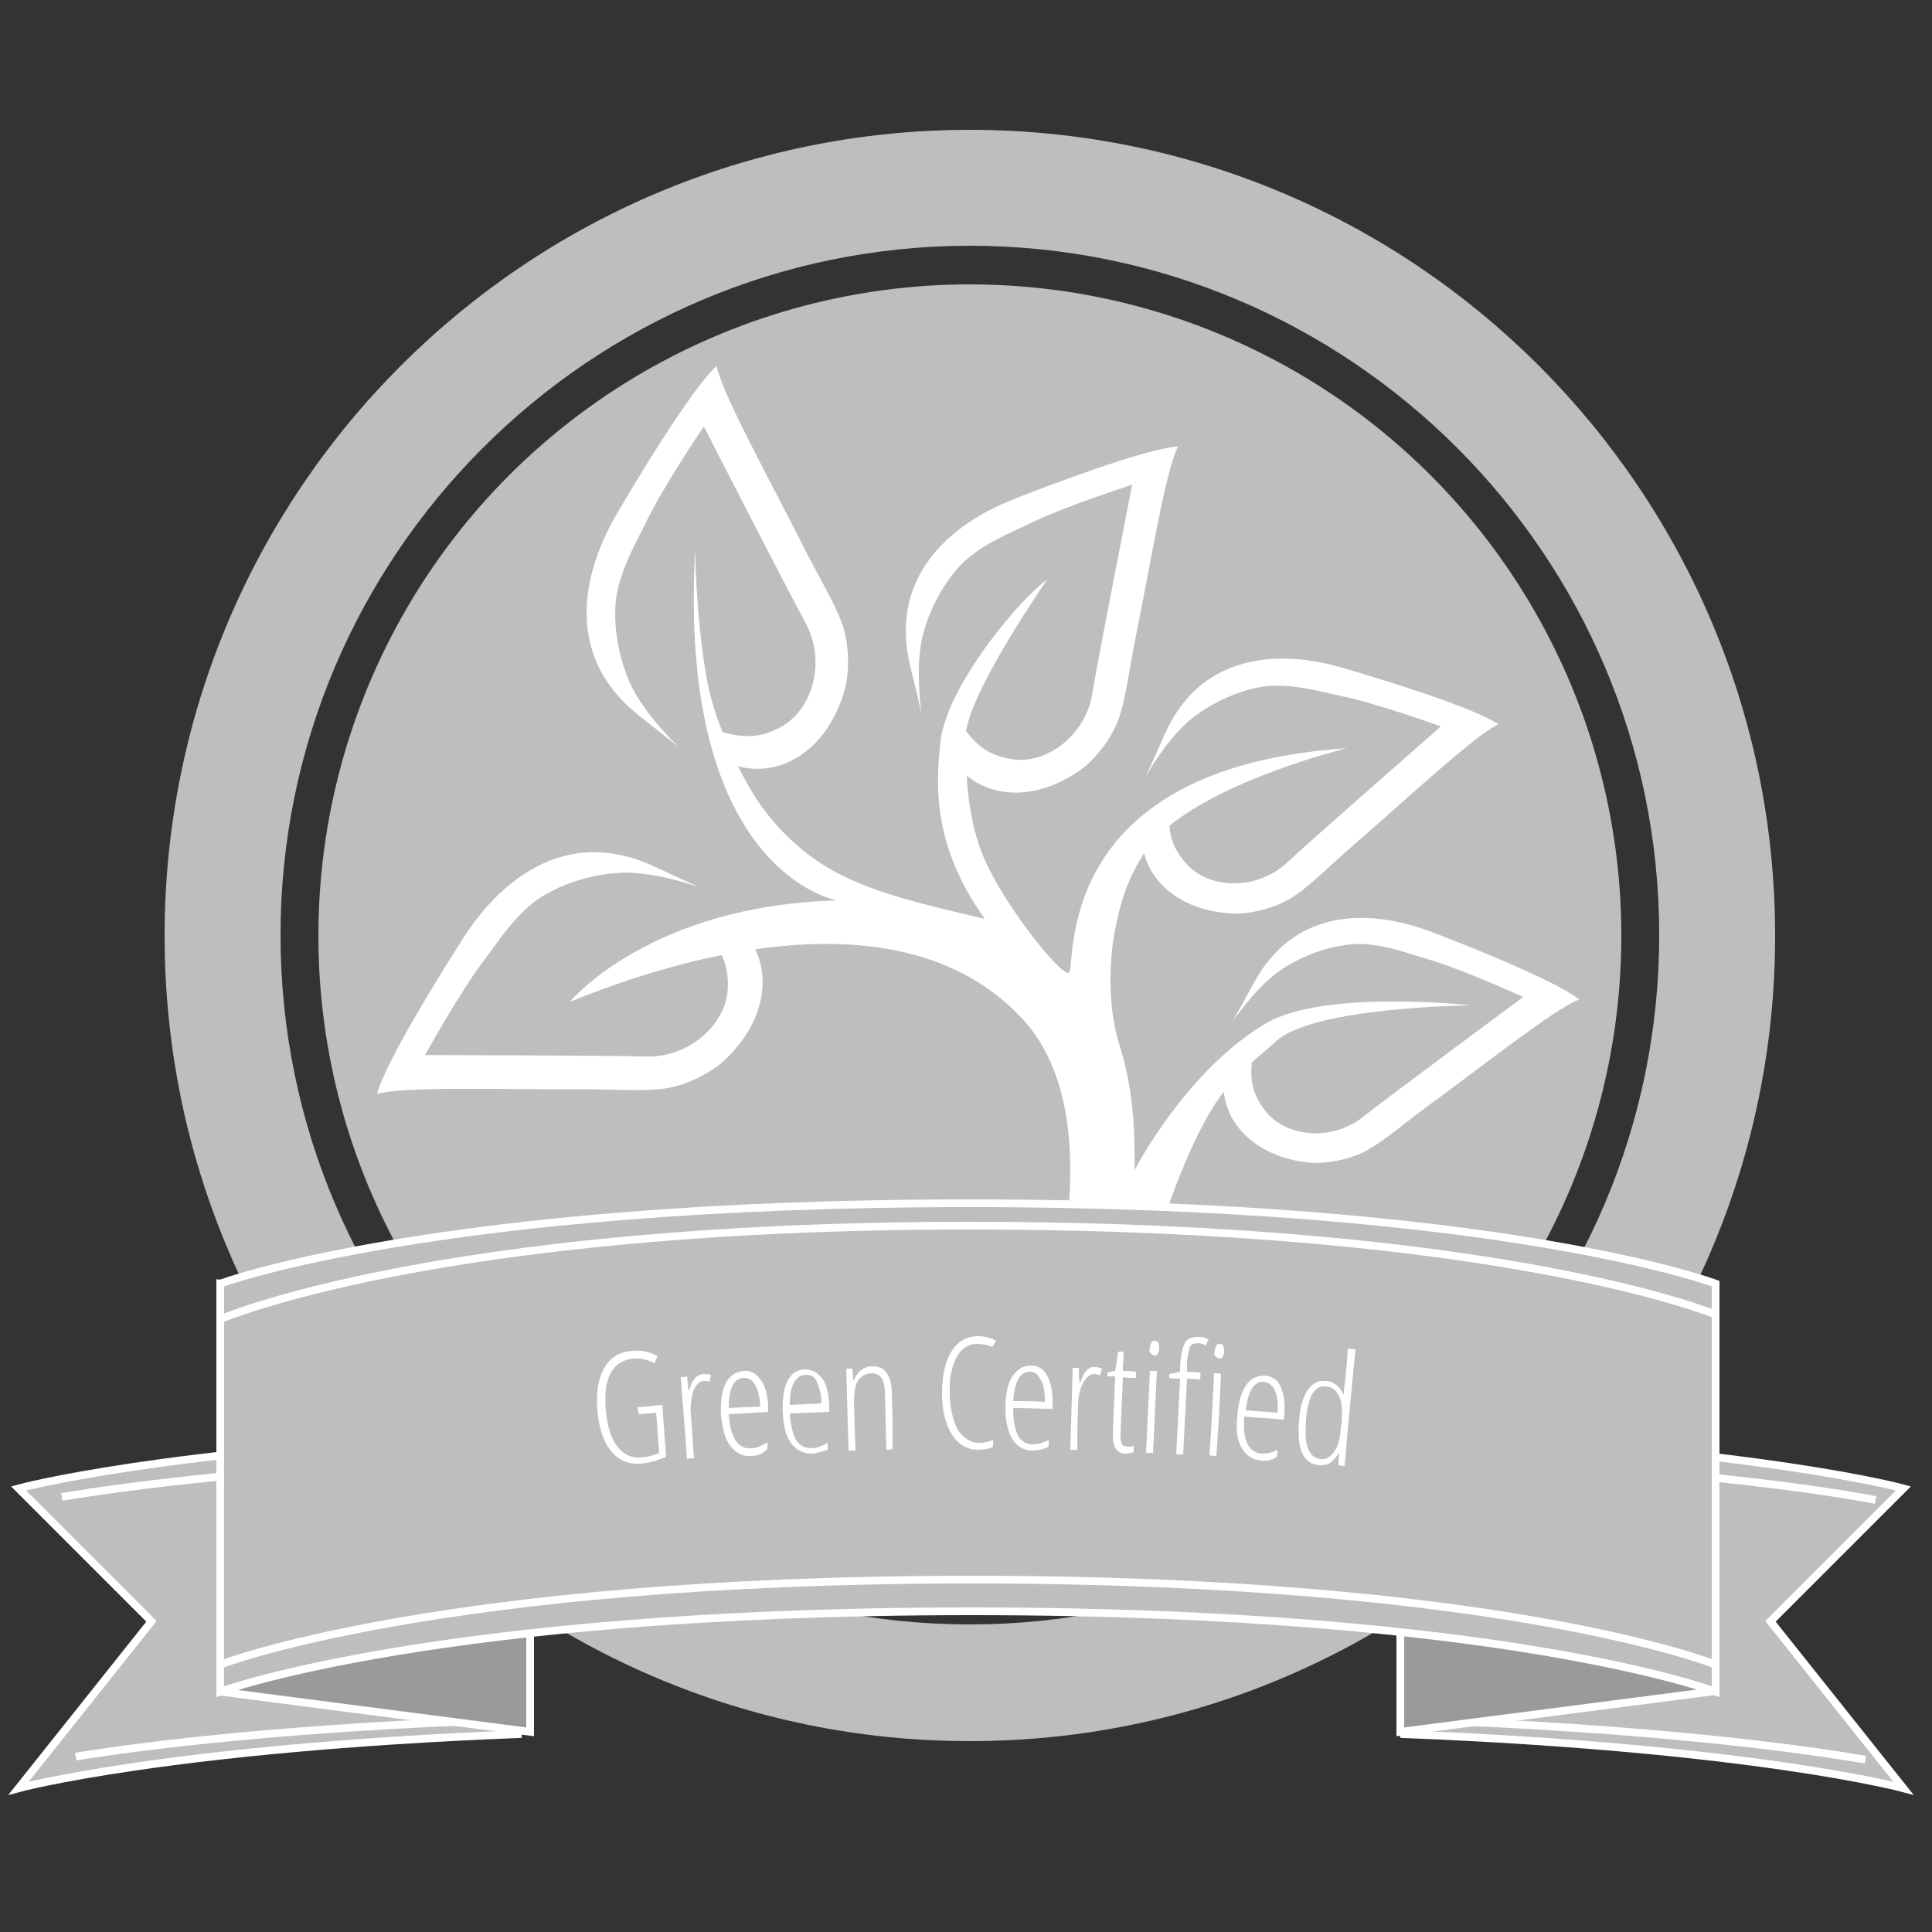 <svg xmlns="http://www.w3.org/2000/svg" width="250" height="250" viewBox="0 0 250 250">
  <rect x="0" y="0" width="250" height="250" fill="#333333" stroke="none"/>
  <path class="gc_outer_ring" fill="#BFBEBE" d="M125.5 31.8c49.2 0 89.2 40 89.2 89.2s-40 89.2-89.2 89.2-89.2-40-89.2-89.2c0-49.1 40-89.2 89.2-89.2m0-15C68 16.8 21.3 63.5 21.3 121.1S68 225.3 125.5 225.3s104.2-46.7 104.2-104.2S183.1 16.8 125.5 16.8z"/>
  <circle class="gc_bg_circle" fill="#BFBEBE" cx="125.5" cy="121.1" r="84.3"/>
  <path fill="#FFF" d="M185.327 120.624c-8.552-3.262-15.977-2.17-20.585 3.012-2.09 2.346-2.403 3.537-5.305 8.637 0 0 2.675-4 5.766-6.37 1.68-1.282 5.317-3.285 9.593-3.704 3.637-.36 7.995 1.37 9.974 1.927 4.288 1.213 12.33 4.884 12.33 4.884s-18.62 13.797-20.532 15.37c-4.234 3.478-10.305 2.736-12.913-.723-1.556-2.067-1.883-3.76-1.682-6.16 1.21-1.092 2.292-1.954 3.128-2.738 4.774-4.477 25.264-4.67 25.264-4.67s-19.082-2.127-26.634 2.376c-10.36 6.18-16.917 18.95-16.917 18.95 0-3.577.13-9.65-1.957-16.21-1.34-4.204-1.612-10.3-.354-15.933.705-3.155 1.49-5.627 3.537-8.868.32 1.224.933 2.583 2.09 3.86 2.516 2.774 6.306 3.89 9.8 3.954 1.836.037 5.255-.668 7.706-2.37 2.272-1.578 4.52-3.91 7.695-6.66 6.676-5.765 15.41-13.964 18.568-15.467-3.487-2.34-16.388-6.206-20.17-7.304-9.01-2.618-16.51-.882-20.785 4.797-1.936 2.574-2.156 3.818-4.695 9.27 0 0 2.4-4.307 5.356-6.99 1.607-1.45 5.16-3.804 9.492-4.588 3.686-.673 8.287.728 10.353 1.137 4.484.877 13.007 3.953 13.007 3.953s-17.87 15.656-19.693 17.426c-4.035 3.908-10.298 3.66-13.25.342-1.457-1.627-2.035-3.066-2.195-4.9 7.798-6.355 22.936-10.04 22.936-10.04-38.74 2.58-34.863 28.597-35.95 29.043-1.09.446-8.95-9.456-11.292-15.61-1.337-3.517-1.76-7.05-1.917-9.896 1.066.88 2.524 1.696 4.424 2.036 3.825.68 7.647-.81 10.556-2.97 1.532-1.133 3.893-3.88 4.825-6.83.87-2.738 1.23-6.076 2.096-10.352 1.827-8.967 3.793-21.236 5.438-24.473-4.35.29-17.39 5.297-21.19 6.792-9.06 3.566-14.117 9.746-14.027 17.124.04 3.34.65 4.503 2.023 10.588 0 0-.762-5.055-.033-9.136.4-2.21 1.823-6.395 4.88-9.785 2.604-2.89 7.268-4.66 9.225-5.632 4.237-2.123 13.188-5.002 13.188-5.002s-4.742 24.186-5.118 26.798c-.834 5.766-6.136 9.535-10.663 8.686-2.688-.502-4.156-1.587-5.707-3.59.896-5.854 10.468-19.564 10.468-19.564-2.924 1.845-12.88 13.375-13.776 20.833-.895 7.458-.252 14.598 5.725 23.015-7.264-1.73-14.98-3.355-20.584-6.784-4.447-2.725-7.68-6.49-9.68-9.896-.54-.92-1.11-1.95-1.68-3.07 1.608.443 4.305.68 7.166-.843 3.543-1.89 5.7-5.547 6.684-9.165.52-1.9.683-5.65-.446-8.643-1.05-2.784-2.888-5.73-4.92-9.76-4.253-8.46-10.5-19.698-11.236-23.38-3.35 3.018-10.754 15.433-12.888 19.08-5.086 8.696-5.246 16.96-.45 22.902 2.17 2.688 3.408 3.246 8.418 7.316 0 0-3.855-3.623-5.874-7.412-1.085-2.05-2.61-6.364-2.29-11.08.268-4.017 2.933-8.438 3.897-10.48 2.09-4.44 7.524-12.507 7.524-12.507s11.622 22.703 12.985 25.066c3.01 5.225 1.11 11.68-3.116 13.888-2.672 1.398-4.64 1.373-7.448.598-.887-2.24-1.646-4.642-2.074-7.096-1.442-8.274-1.454-16.64-1.454-16.64-2.387 42.06 18.373 45.52 18.373 45.52-24.33.65-34.602 13.124-34.602 13.124 3.078-1.23 10.63-4.237 19.65-6.048.554 1.152.82 2.408.802 4.04-.046 4.77-4.937 9.394-10.96 9.082-2.725-.14-28.23-.188-28.23-.188s4.723-8.505 7.73-12.382c1.38-1.787 4.11-6.167 7.57-8.23 4.055-2.425 8.592-3.026 10.912-2.99 4.29.08 9.27 1.87 9.27 1.87-5.9-2.616-6.962-3.465-10.343-4.18-7.47-1.574-14.76 2.32-20.2 10.796-2.28 3.56-9.982 15.792-11.15 20.146 3.616-1.016 16.466-.55 25.933-.602 4.516-.02 7.977.28 10.93-.047 3.18-.353 6.446-2.2 7.904-3.524 2.775-2.52 5.056-6.102 5.132-10.118.032-1.763-.39-3.23-.952-4.42 11.913-1.72 25.428-.778 34.47 8.887 17.3 18.493-6.56 67.103-6.56 67.103 11.037 7.458 18.493-1.49 18.493-1.49 0-26.057 9.102-49.772 14.226-56.067.14 1.355.613 2.972 1.814 4.537 2.222 2.897 5.82 4.28 9.208 4.626 1.786.178 5.165-.23 7.682-1.686 2.336-1.36 4.703-3.447 8.013-5.868 6.945-5.07 16.088-12.344 19.277-13.553-3.21-2.555-15.437-7.336-19.03-8.71z"/>
  <g stroke="#FFF" stroke-miterlimit="10">
    <path class="gc_accent" fill="#BFBEBE" d="M67 224.4l-1.7-38.8c-44.3 1.9-62.9 7-62.9 7l17.2 17.2-17.2 21.6s19.2-5.2 64.6-7zM181.7 224.4l1.7-38.8c44.3 1.9 62.9 7 62.9 7l-17.2 17.2 17.2 21.6s-19.2-5.2-64.6-7z"/>
    <path fill="none" d="M9.8 227.3c9.3-1.5 27.7-3.8 57.2-4.8l-1.7-33.8c-30.5 1.1-48.8 3.6-57.3 5M241.4 227.7c-8.3-1.4-27.3-4.1-59.7-5.2l1.7-33.8c33.2 1.2 52 4 59.3 5.4"/>
    <path fill="#9B9A9A" d="M28.5 166.1v52.8l40.1 5.2v-52.8zM181.2 224.1v-52.8l40.2-5.2v52.8z"/>
    <path class="gc_accent" fill="#BFBEBE" d="M222 218.9s-27.4-10.4-96.3-10.4c-69 0-97.2 10.4-97.2 10.4v-52.8s27.9-10.4 96.9-10.4 96.6 10.4 96.6 10.4v52.8z"/>
    <path fill="none" d="M28.5 170.7s27.9-12.1 96.9-12.1 96.6 11.5 96.6 11.5M222 215.4s-27.4-11-96.3-11c-69 0-97.2 11-97.2 11"/>
  </g>
  <g>
    <g fill="#FFF">
      <path d="M82.5 182.1c1.3-.1 1.9-.2 3.2-.3.2 2.7.3 4 .5 6.7-1.1.5-2.2.8-3.3.9-1.6.1-2.8-.4-3.8-1.6s-1.6-3-1.8-5.3c-.2-2.3.1-4.1.9-5.5s2-2.1 3.7-2.2c1.1-.1 2.2.1 3.2.7-.2.3-.2.5-.4.9-1-.5-1.9-.7-2.7-.6-1.4.1-2.4.8-3 1.9s-.8 2.8-.6 4.9c.2 2 .7 3.6 1.5 4.6s1.8 1.5 3.1 1.4c.9-.1 1.7-.3 2.3-.6-.2-2.1-.2-3.1-.4-5.2-.9.1-1.3.1-2.2.2-.1-.4-.2-.6-.2-.9zM91 177.8c.3 0 .7 0 1 .1-.1.4-.1.6-.2.9-.2-.1-.5-.1-.7-.1-.4 0-.7.2-1 .6s-.5.9-.6 1.6-.2 1.4-.1 2.2c.2 2.2.2 3.4.4 5.6-.4 0-.6 0-.9.1-.3-4.2-.5-6.3-.8-10.6.3 0 .5 0 .8-.1.1.7.1 1.1.2 1.8h.1c.3-1.3.9-2 1.8-2.1zM97.2 188.4c-1.1.1-2-.4-2.7-1.3s-1-2.2-1.2-3.9c-.1-1.8.1-3.2.6-4.2s1.3-1.5 2.3-1.6c.9-.1 1.6.3 2.2 1.1s.9 1.9 1 3.3v.9c-2 .1-3 .2-5.1.3.1 1.5.4 2.7.9 3.4s1.1 1.1 2 1c.7 0 1.4-.3 2.1-.8v.9c-.6.6-1.3.9-2.1.9zm-1-10.1c-1.3.1-1.9 1.4-1.9 3.9 1.6-.1 2.5-.1 4.1-.2-.1-1.2-.3-2.1-.7-2.8s-.8-.9-1.5-.9zM105.1 188.1c-1.1 0-2-.4-2.7-1.3s-1-2.2-1.1-3.9c-.1-1.8.1-3.2.6-4.2s1.3-1.5 2.3-1.5c.9 0 1.6.4 2.2 1.2s.8 1.9.9 3.4v.9c-2 .1-3 .1-5.1.2.1 1.5.4 2.7.8 3.4s1.1 1.1 2 1.1c.7 0 1.4-.3 2.1-.7v.9c-.6.2-1.3.4-2 .5zm-.9-10.2c-1.3.1-2 1.4-2 3.9 1.6-.1 2.5-.1 4.1-.2 0-1.2-.3-2.1-.6-2.8s-.8-.9-1.5-.9zM114.7 187.6c-.1-2.9-.1-4.4-.2-7.3 0-1.8-.6-2.6-1.7-2.6-.8 0-1.4.4-1.8 1s-.5 1.7-.5 3.2c.1 2.3.1 3.5.2 5.8h-.9c-.1-4.2-.2-6.4-.3-10.6h.8c0 .6.1.9.1 1.5h.1c.2-.5.5-1 .9-1.3s.9-.5 1.4-.5c.8 0 1.5.2 1.9.8s.7 1.4.7 2.6c.1 2.9.1 4.4.1 7.3-.2 0-.4.1-.8.1zM126.4 173.9c-1.1 0-2 .6-2.6 1.7s-1 2.7-.9 4.7c0 1.3.2 2.4.5 3.4s.7 1.7 1.3 2.2 1.2.8 1.9.8 1.4-.1 1.9-.4v.9c-.5.3-1.2.4-2 .4-.9 0-1.7-.3-2.4-.9s-1.2-1.4-1.6-2.5-.6-2.4-.6-3.9c0-2.3.4-4.1 1.2-5.4s2-2 3.4-2c.9 0 1.7.2 2.4.6-.2.3-.3.5-.5.8-.7-.3-1.3-.4-2-.4zM133.6 187.7c-1.1 0-2-.5-2.6-1.5s-.9-2.3-.9-4c0-1.8.3-3.2.9-4.1s1.4-1.4 2.4-1.4c.9 0 1.6.4 2.1 1.3s.7 2 .7 3.4v.9c-2 0-3-.1-5.1-.1 0 1.5.2 2.7.6 3.5s1.1 1.2 1.9 1.2c.7 0 1.4-.2 2.1-.6v.9c-.6.3-1.3.5-2.1.5zm-.3-10.2c-1.3 0-2 1.2-2.2 3.8 1.7 0 2.5 0 4.1.1 0-1.2-.1-2.1-.5-2.8s-.7-1.1-1.4-1.1zM141.7 176.9c.3 0 .7.1.9.2-.1.4-.2.6-.3.9-.2-.1-.5-.2-.7-.2-.4 0-.7.2-1 .5s-.6.9-.8 1.5-.3 1.4-.3 2.2c-.1 2.2-.1 3.4-.1 5.6h-.9c.1-4.2.2-6.4.3-10.6h.8c0 .7 0 1.1.1 1.9h.1c.4-1.4 1.1-2.1 1.9-2zM145.9 187.2c.3 0 .5 0 .8-.1v.8c-.3.1-.7.2-1.1.2-1.1 0-1.6-.9-1.6-2.5.1-3 .2-4.5.3-7.5h-1v-.5c.4-.1.6-.1 1-.2.2-1 .2-1.5.4-2.5h.7c0 1-.1 1.5-.1 2.5.7 0 1 0 1.7.1v.8c-.7 0-1 0-1.7-.1-.1 2.9-.2 4.3-.3 7.2 0 .7 0 1.2.2 1.5s.3.2.7.3zM148.8 174.4c0-.3.1-.5.2-.7s.3-.2.5-.2.3.1.4.3.1.4.1.7c0 .3-.1.5-.2.7s-.3.2-.4.2c-.2 0-.3-.1-.5-.3s-.2-.4-.1-.7zm.4 13.6h-.9c.2-4.2.3-6.3.5-10.6h.9c-.2 4.2-.3 6.3-.5 10.6zM155.3 178.5c-.7 0-1-.1-1.7-.1-.2 3.9-.3 5.9-.5 9.8h-.9c.2-3.9.3-5.9.5-9.8-.5 0-.8 0-1.4-.1v-.5c.6-.1.8-.2 1.4-.3v-.8c.1-1.3.3-2.3.6-2.9s.9-.8 1.8-.8c.5 0 .9.1 1.3.3-.2.3-.2.5-.4.8-.3-.2-.7-.3-1-.3-.3 0-.6.1-.8.2s-.3.5-.4.9-.2 1-.2 1.7v.9c.7 0 1 .1 1.7.1.1.4 0 .6 0 .9zm1.9-3.7c0-.3.1-.5.2-.7s.3-.2.5-.2.3.1.4.3.1.4.1.7c0 .3-.1.5-.2.7s-.3.2-.4.2c-.2 0-.3-.1-.5-.3s-.2-.4-.1-.7zm.2 13.6c-.4 0-.6 0-.9-.1.3-4.2.4-6.3.6-10.6.4 0 .6 0 .9.1-.2 4.3-.3 6.4-.6 10.6zM163.2 189c-1.1-.1-1.9-.6-2.5-1.6s-.8-2.3-.6-4c.1-1.8.5-3.2 1.1-4.1s1.4-1.3 2.5-1.3c.9.1 1.6.5 2 1.4s.6 2 .5 3.4c0 .3 0 .5-.1.9-2-.2-3-.2-5.1-.4-.1 1.5 0 2.7.4 3.5s1 1.2 1.8 1.3c.7 0 1.4-.1 2.1-.5 0 .4 0 .5-.1.9-.5.4-1.2.6-2 .5zm.4-10.2c-1.3-.1-2.1 1.1-2.4 3.7 1.6.1 2.5.2 4.1.3.1-1.2 0-2.1-.3-2.8s-.8-1.1-1.4-1.2zM170.7 189.6c-2.1-.2-2.9-2.1-2.6-5.7.1-1.8.5-3.1 1.1-4s1.4-1.3 2.4-1.2c.5 0 .9.2 1.3.5s.7.7.9 1.2h.1c0-.5 0-.7.1-1.2.2-1.9.3-2.8.4-4.7.4 0 .6.1 1 .1-.6 6.1-.9 9.1-1.4 15.1-.3 0-.5 0-.8-.1 0-.6 0-.9.1-1.5h-.1c-.3.5-.7.9-1.1 1.2s-.9.3-1.4.3zm.1-.8c.7.1 1.3-.2 1.8-.9s.8-1.6.9-3c0-.2 0-.4.1-.6.1-1.6.1-2.8-.3-3.6s-.9-1.2-1.7-1.3c-.8-.1-1.4.3-1.8 1s-.7 1.9-.8 3.4c-.1 1.5-.1 2.7.2 3.5s.8 1.4 1.6 1.5z"/>
    </g>
  </g>
</svg>
